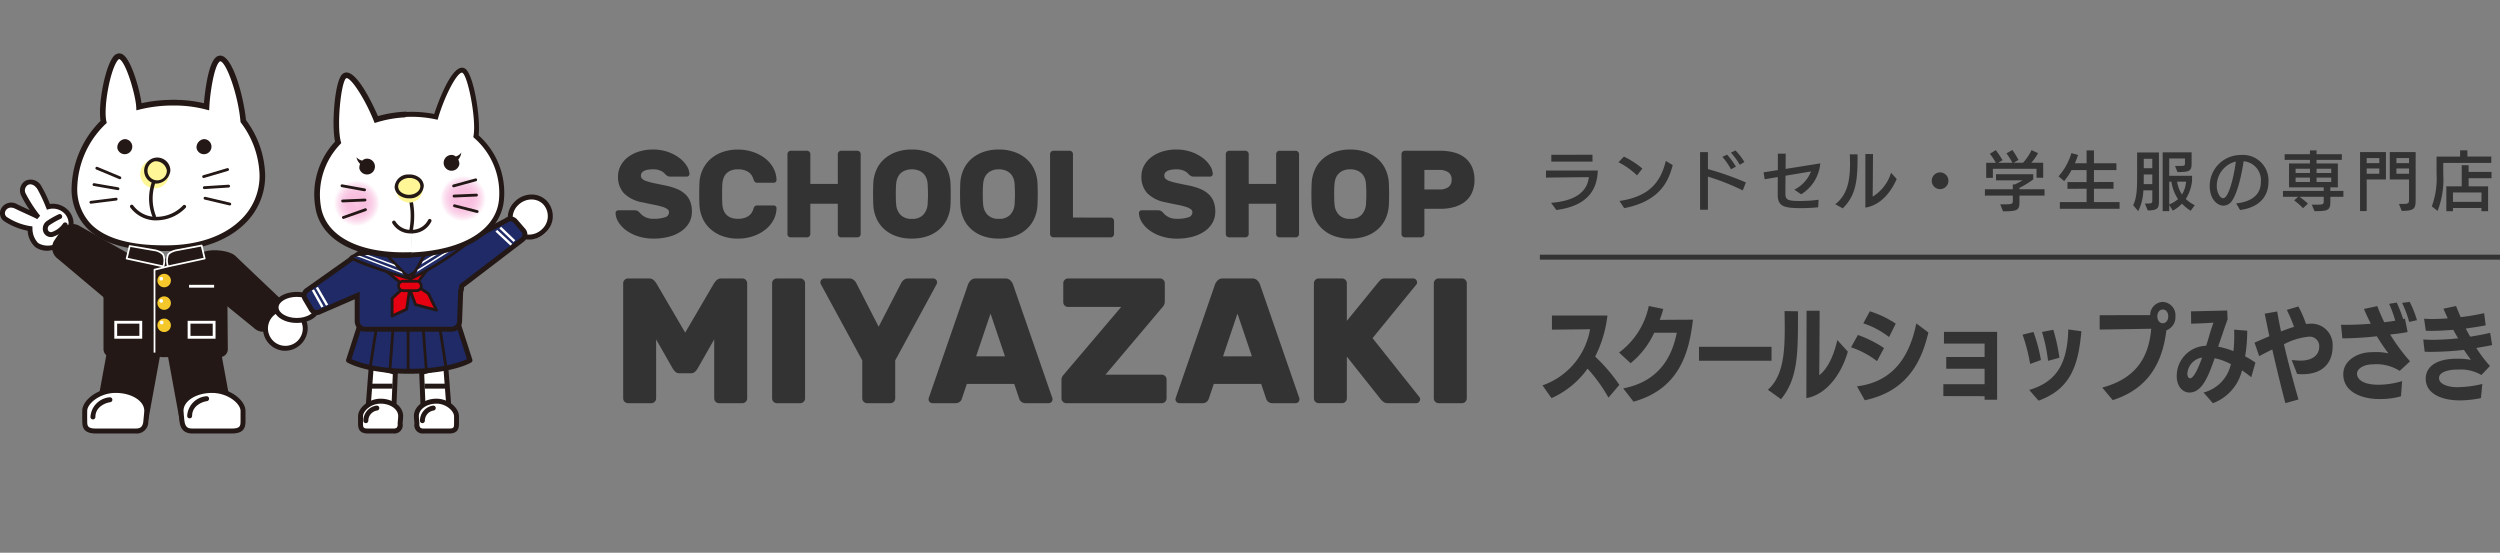 <svg xmlns="http://www.w3.org/2000/svg" xmlns:xlink="http://www.w3.org/1999/xlink" width="397.999" height="88" viewBox="0 0 397.999 88">
  <rect x="0" y="0" width="397.999" height="88" fill="#808080" stroke="none"/>
  <defs>
    <radialGradient id="radial-gradient" cx="0.5" cy="0.5" r="0.5" gradientTransform="translate(0)" gradientUnits="objectBoundingBox">
      <stop offset="0" stop-color="#e3007f" stop-opacity="0.302"/>
      <stop offset="1" stop-color="#fff"/>
    </radialGradient>
    <radialGradient id="radial-gradient-2" cx="0.5" cy="0.5" r="0.5" xlink:href="#radial-gradient"/>
  </defs>
  <g id="Group_994" data-name="Group 994" transform="translate(-16 -11)">
    <circle id="Ellipse_3" data-name="Ellipse 3" cx="44" cy="44" r="44" transform="translate(16 11)" fill="#fffee2" opacity="0"/>
    <g id="Group_23" data-name="Group 23" transform="translate(-7.738 -98.445)">
      <path id="Path_6" data-name="Path 6" d="M2.894-1.6C7.186-2.181,9.378-4.22,9.48-7.887H1.235V-6.76c.195,0,4.978-.061,6.822-.072C7.811-4.64,6.121-3.062,2.044-2.745ZM8.64-9.31V-10.4l-6.555.01V-9.31Zm5.05,7.416c5.879-1.157,7.088-4.5,7.723-6.852l-1.1-.676c-.871,3.575-2.806,5.695-7.375,6.381ZM16.578-8.2a13.636,13.636,0,0,0-2.94-1.905l-.86.9a12.154,12.154,0,0,1,2.95,2.089Zm16.48,2.212a47.932,47.932,0,0,0-6.043-2.13v-2.7h-1.25v9.167l1.25.01V-6.914a36.342,36.342,0,0,1,5.541,2.192ZM31.471-8.5a10.921,10.921,0,0,0-1.413-1.915l-.748.348a10.7,10.7,0,0,1,1.373,1.977Zm1.352-.737A9.452,9.452,0,0,0,31.4-11.082l-.727.348A10.9,10.9,0,0,1,32.086-8.8Zm11.81,6a22.55,22.55,0,0,1-2.847.2c-2.059,0-2.438-.143-2.438-1.219,0-.686.01-1.741.02-2.806l4.056-.676a5.516,5.516,0,0,1-2.653,2.9l1.086.737A6.407,6.407,0,0,0,44.9-9.024l-5.521.881.02-2.427h-1.25v2.612L35.875-7.6l.174,1.1,2.089-.348c-.01.953-.01,1.905-.01,2.868,0,1.915,1.229,2.079,3.82,2.079.86,0,1.792-.051,2.622-.133Zm7.446,1.25c2.632-.4,4.24-2.8,4.988-4.558l-.9-.983a6.735,6.735,0,0,1-2.929,3.8c.031-1.6.051-6.484.061-6.781l-1.219-.01Zm-3.6.123c2.028-1.987,2.356-4.251,2.356-7.969v-.625l-1.229-.01c.02.481.031.983.031,1.5,0,2.356-.307,4.906-2.356,6.443ZM65.3-6.258A1.329,1.329,0,0,0,63.971-7.59,1.327,1.327,0,0,0,62.65-6.258a1.327,1.327,0,0,0,1.321,1.332A1.329,1.329,0,0,0,65.3-6.258ZM80.6-3.9v-1H76.61v-.225a15.6,15.6,0,0,0,2.2-1.352V-7.3h-5.93v.973h4.24c-.338.195-.8.44-1.209.645h-.358v.778H71.11v1.014l4.445-.01v.768c0,.512-.02.615-1.168.625h-.84L74-1.393c2.427,0,2.612-.215,2.612-1.618V-3.9ZM80.39-6.739V-9.126H78.495a8.247,8.247,0,0,0,1.075-1.526l-1.035-.481a8.078,8.078,0,0,1-1.362,2.008H75.688l.768-.451a12.852,12.852,0,0,0-.973-1.577l-.942.533a10.681,10.681,0,0,1,.953,1.5H73.22l.707-.41a17.148,17.148,0,0,0-1.086-1.608l-.953.584a7.75,7.75,0,0,1,.953,1.434H71.315v2.4H72.38V-8.163h6.944v1.424ZM92.548-1.792V-2.868H88.471v-2.12h3.114V-6.063l-3.114.01V-7.958h3.575V-9.044H88.471v-2.049H87.3v2.049H85.439c.184-.44.358-.891.5-1.321l-1.055-.3a9.772,9.772,0,0,1-2.049,3.7l.891.758A10.2,10.2,0,0,0,84.9-7.958H87.3v1.905H84.251v1.075l3.052-.01v2.12H83.043v1.075Zm11.974-.574a5.906,5.906,0,0,1-1.434-.994,6.543,6.543,0,0,0,1-2.878v-.809h-3.636V-9.812h2.509V-9c0,.318-.123.379-.584.379h-1l.389.983c1.905,0,2.253-.164,2.253-1.362v-1.782H99.41v9.362h1.045v-.983l.574.912a6.534,6.534,0,0,0,1.454-1.116,7.071,7.071,0,0,0,1.383,1.127Zm-7.487.83c1.577,0,1.782-.379,1.782-1.413v-7.815H95.344v3.472c0,2.13-.02,3.7-.635,4.927l.809.942a8.028,8.028,0,0,0,.819-3.308h1.424v1.526c0,.5-.02.574-.891.574h-.287ZM100.8-6.115a6.835,6.835,0,0,0,1.055,2.786,5.049,5.049,0,0,1-1.4.84V-6.115Zm-3.042.389H96.389c.01-.492.01-.994.01-1.5v-.031h1.362Zm0-2.53H96.4v-1.5h1.362Zm5.377,2.141a4.438,4.438,0,0,1-.656,2.038,5.065,5.065,0,0,1-.768-2.038ZM111.732-1.6c3.6-.492,4.517-2.7,4.517-4.445a4.059,4.059,0,0,0-4.425-4.312A4.92,4.92,0,0,0,106.9-5.439c0,2.151,1.229,3.144,2.192,3.144a1.692,1.692,0,0,0,1.393-.83c.574-.83,1.321-2.919,1.813-6.238a3.013,3.013,0,0,1,2.745,3.308c0,2.11-1.618,3.165-3.933,3.4Zm-2.714-1.885c-.533,0-.994-1.045-.994-1.895a3.988,3.988,0,0,1,3.032-3.943c-.133,1.291-.973,5.838-2.018,5.838ZM128.182-3.7V-4.64H126.1v-.574h1.2v-3.8h-3.39v-.574h4.025v-.9h-4.025v-.6h-1.055v.6H118.83v.9h4.025v.574h-3.329v3.8h5.521v.574h-6.484V-3.7h2.417l-.645.563a9.369,9.369,0,0,1,1.413,1.25l.789-.727A12.06,12.06,0,0,0,121.2-3.7h3.851v.666c0,.481-.051.563-.983.584h-.922l.44,1.035c2.264,0,2.52-.174,2.52-1.629V-3.7Zm-1.936-2.356h-2.335v-.7h2.335Zm0-1.434h-2.335v-.686h2.335Zm-3.39,1.434h-2.284v-.7h2.284Zm0-1.434h-2.284v-.686h2.284Zm14.616,6.033c2.12-.031,2.212-.369,2.212-1.987v-7.385h-4.118v4.363h3.063v3.2c0,.6-.041.7-1.1.7h-.5Zm-5.582.02V-6.463h3.063v-4.363h-4.118v9.392ZM133.9-7.374H131.89v-.84H133.9Zm4.732,0h-2.008v-.84h2.008Zm0-1.69h-2.008v-.809h2.008Zm-4.732,0H131.89v-.809H133.9ZM151.73-9.1v-1.014h-3.81V-11.1h-1.157v.994h-3.749v2.673a12.974,12.974,0,0,1-.758,5.254l.922.717a13.74,13.74,0,0,0,.9-5.849V-9.1Zm-1.567,6.207h-4.537V-4.394h4.537Zm1.055,1.475V-5.367h-3.1v-1.3h3.646v-1h-3.646V-8.737h-1.1v3.37H144.57v3.954h1.055v-.512h4.537v.512Z" transform="translate(268.624 144.48)" fill="#333"/>
      <path id="Path_7" data-name="Path 7" d="M12.769-5.255a27.856,27.856,0,0,0-3.855-4.5,19.408,19.408,0,0,0,1.952-6.536H2.031v2.25L8.1-14.107A11.513,11.513,0,0,1,.525-5.173L1.964-3.138a14.137,14.137,0,0,0,5.741-4.7A25.2,25.2,0,0,1,11.032-3.22Zm2.25,2.68c7.694-2.134,8.9-8.471,9.464-13.055-.728,0-3.69.017-5.295.033a15.111,15.111,0,0,0,.563-1.737l-2.3-.48A12.337,12.337,0,0,1,12.719-10.4l1.837,1.7a13.609,13.609,0,0,0,3.756-4.848H21.9c-.645,3.309-2.449,7.694-8.521,8.852ZM36.992-9.094v-2.217H25.443v2.217Zm5.543,5.956c3.673-.678,5.824-4.583,6.6-7.412l-1.671-1.837c-.579,2.565-1.588,4.633-2.879,5.592.033-2.5.066-10.258.066-10.258H42.568ZM38.5-2.972c2.647-3.226,2.7-7.115,2.7-13.154v-.844L39.06-17c.017.86.033,1.737.033,2.614,0,3.855-.2,7.71-2.68,9.911Zm13.336.165c7.3-1.506,9.216-7,10.126-10.788L60.04-15.034c-.927,4.517-3.16,9.249-9.448,10.01Zm3.061-8.306A18.749,18.749,0,0,0,50.741-13.2l-1.092,1.969a14.019,14.019,0,0,1,4.136,2.2ZM56.764-15a16.053,16.053,0,0,0-4.12-1.969L51.6-15.051a13.673,13.673,0,0,1,4.1,2.184ZM72.9-2.889v-10.8H64.441v1.87h6.469V-9.69H64.805v1.87h6.105v2.465H64.342v1.886l6.569.017v.563Zm6.6.149c5.1-1.853,6.337-5.576,6.817-11.053l-2.085-.281c-.132,5.543-1.936,8.356-6.221,9.63Zm3.326-6.833a30.352,30.352,0,0,0-.976-4.451l-1.8.347a25.589,25.589,0,0,1,.96,4.6Zm-2.945.364a26.063,26.063,0,0,0-1.191-4.467l-1.737.43a27.192,27.192,0,0,1,1.208,4.666ZM99.27-15.067c-.5,0-.86-.463-.86-1.092s.364-1.092.877-1.092c.5,0,.86.463.86,1.092S99.783-15.067,99.27-15.067ZM91.312-2.823c5.262-1.688,7.859-5.444,8.538-11.119a2.206,2.206,0,0,0,1.439-2.217,2.114,2.114,0,0,0-2.019-2.3,2.086,2.086,0,0,0-2,2.1c-3.16,0-8.041.017-8.041.017v2.283s5.923-.083,8.207-.132C97.1-10.236,95.5-6.381,89.64-4.825ZM114.029-8.8a14.87,14.87,0,0,0-1.638-.993,25.389,25.389,0,0,0,.331-4.087l-2.085-.165c.017.281.017.579.017.86v.331a19.756,19.756,0,0,1-.132,2.234,12.142,12.142,0,0,0-2.432-.711c.513-1.489,1.009-3.011,1.506-4.352l-.066-1.406-5.758.132.017,1.969,2.134-.083,1.423-.083s-.463,1.291-.678,2.068c-.149.546-.331,1.158-.48,1.588l-.546.066A4.792,4.792,0,0,0,101.5-6.6c0,1.6.976,2.565,2,2.565,1.969,0,2.945-2.316,4.037-5.46a9.418,9.418,0,0,1,2.581.943,5.989,5.989,0,0,1-4.352,4.517l1.489,1.7a7.428,7.428,0,0,0,4.633-5.228,16.986,16.986,0,0,1,1.473,1.092Zm-8.488-.811c-.182.48-1.142,3.309-1.936,3.309-.232,0-.414-.3-.414-.728A2.781,2.781,0,0,1,105.541-9.607Zm15.338,6.684c-.761-2.647-1.621-5.808-2.316-8.786a10.538,10.538,0,0,1,3.921-1.208,1.52,1.52,0,0,1,1.7,1.572c0,1.357-1.075,2.234-2.995,2.234-.43,0-.86-.05-1.39-.1l.86,2.217a6.938,6.938,0,0,0,.827.05c3.293,0,4.831-1.837,4.831-4.434v-.05A3.385,3.385,0,0,0,122.848-15a5.908,5.908,0,0,0-.761.066,18.029,18.029,0,0,0-1.224-2.8l-1.837.546a23.936,23.936,0,0,1,1.142,2.7c-.711.215-1.39.463-2.068.728-.232-1.092-.43-2.151-.612-3.177l-1.985.347c.2.993.447,2.234.745,3.59-.877.381-1.638.695-2.366,1.026l.745,2.151c.745-.4,1.357-.728,2.085-1.059.695,3.044,1.506,6.42,2.085,8.538Zm16.5-2.929a12.866,12.866,0,0,1-3.789.579c-2.565,0-3.392-.943-3.392-1.754,0-.794,1.042-1.473,2.5-1.489a6.955,6.955,0,0,1,4.3,1.042l1.638-1.522a31.312,31.312,0,0,1-3.16-4.269c1.009-.116,1.853-.2,2.78-.4l-.43-2.134-.281.083a20.953,20.953,0,0,0-1.026-2.631l-1.208.2a18.7,18.7,0,0,1,.976,2.68c-.546.1-1.109.165-1.754.248-.43-.877-.794-1.754-1.109-2.565l-2.118.447c.331.811.728,1.638,1.092,2.349-1.224.132-3.309.182-3.872.182-.3,0-.579,0-.877-.017l.215,2.167h.447c1.655-.033,3.309-.132,5.046-.331.6.993,1.257,1.936,1.837,2.73a7.981,7.981,0,0,0-1.969-.215c-.347,0-.695.017-1.059.033-1.837.1-4.153,1.257-4.153,3.491,0,3.028,3.293,3.954,5.675,3.954a12.449,12.449,0,0,0,3.508-.43Zm2.366-9.7a17.227,17.227,0,0,0-1.158-2.912l-1.208.165a17.785,17.785,0,0,1,1.125,3.028ZM150.148-5.4a17.122,17.122,0,0,1-3.988.513H146c-.927,0-2.747-.331-2.747-1.456,0-1.109,1.969-1.34,2.763-1.34h.232a6.518,6.518,0,0,1,3.756.86l1.357-1.439a21.013,21.013,0,0,1-2.167-2.862c.794-.149,1.688-.281,2.515-.463l-.314-1.952c-1.009.248-2.118.447-3.177.612-.248-.414-.48-.877-.711-1.291,1.042-.149,2.134-.3,3.177-.513l-.248-1.936a35.933,35.933,0,0,1-3.739.629c-.281-.662-.529-1.257-.728-1.77l-2.019.43.695,1.539c-.778.05-1.6.1-2.416.1-.463,0-.927-.017-1.357-.05l.281,1.919c.331.017.645.017.976.017,1.125,0,2.267-.083,3.392-.165.248.447.513.927.778,1.357-1.324.132-2.68.232-4.021.232q-.769,0-1.539-.05l.232,1.952c.4.017.794.017,1.191.017a47.254,47.254,0,0,0,5.063-.314c.364.563.761,1.109,1.109,1.588a11.615,11.615,0,0,0-2.167-.182c-4.864,0-5.03,2.565-5.03,3.16,0,2.515,2.7,3.475,5.444,3.475a16.814,16.814,0,0,0,3.342-.364Z" transform="translate(268.775 175.969)" fill="#333"/>
      <path id="Path_5" data-name="Path 5" d="M-80.794-17.75a7.042,7.042,0,0,1,2.314.364,6.7,6.7,0,0,1,1.822.936,4.714,4.714,0,0,1,1.2,1.261A2.651,2.651,0,0,1-75-13.87a.417.417,0,0,1-.128.305.4.4,0,0,1-.286.128H-78a1.051,1.051,0,0,1-.443-.079,1.472,1.472,0,0,1-.345-.236q-.059-.059-.187-.2a1.8,1.8,0,0,0-.364-.286,2.492,2.492,0,0,0-.591-.256,3,3,0,0,0-.867-.108,5.081,5.081,0,0,0-.719.049,2.589,2.589,0,0,0-.611.158,1.1,1.1,0,0,0-.433.305.734.734,0,0,0-.167.492.687.687,0,0,0,.187.492,1.709,1.709,0,0,0,.63.364,8.521,8.521,0,0,0,1.172.325q.729.158,1.812.374a10.163,10.163,0,0,1,1.891.552,4.49,4.49,0,0,1,1.349.837,3.167,3.167,0,0,1,.808,1.182,4.4,4.4,0,0,1,.266,1.605,3.531,3.531,0,0,1-.453,1.792,4.134,4.134,0,0,1-1.27,1.349,6.182,6.182,0,0,1-1.93.857,9.463,9.463,0,0,1-2.433.3,7.952,7.952,0,0,1-2.442-.355,6.67,6.67,0,0,1-1.9-.936,4.706,4.706,0,0,1-1.251-1.31,2.921,2.921,0,0,1-.473-1.477.417.417,0,0,1,.128-.305.4.4,0,0,1,.286-.128h2.58a1.106,1.106,0,0,1,.433.069,1.237,1.237,0,0,1,.315.207q.079.079.236.256a2.463,2.463,0,0,0,.423.364,2.652,2.652,0,0,0,.67.325,3.107,3.107,0,0,0,.995.138,5.731,5.731,0,0,0,1.743-.227.845.845,0,0,0,.7-.817.6.6,0,0,0-.256-.492,2.623,2.623,0,0,0-.768-.364,11.514,11.514,0,0,0-1.31-.325q-.8-.158-1.881-.394a5.494,5.494,0,0,1-2.964-1.448,3.837,3.837,0,0,1-.936-2.708,3.565,3.565,0,0,1,.384-1.615,4.116,4.116,0,0,1,1.113-1.359,5.56,5.56,0,0,1,1.763-.936A7.293,7.293,0,0,1-80.794-17.75Zm11.03,5.436q-.02.256-.03.709t-.01.936q0,.483.01.945t.03.719a3.761,3.761,0,0,0,.177.867,1.958,1.958,0,0,0,.433.729,2.115,2.115,0,0,0,.748.5,2.951,2.951,0,0,0,1.123.187,3.272,3.272,0,0,0,1.1-.158,2.4,2.4,0,0,0,.709-.384,1.679,1.679,0,0,0,.424-.5,3.324,3.324,0,0,0,.227-.512,1.2,1.2,0,0,1,.217-.443.612.612,0,0,1,.453-.128h2.58a.417.417,0,0,1,.305.128.417.417,0,0,1,.128.305,4.136,4.136,0,0,1-.492,1.891,4.836,4.836,0,0,1-1.3,1.536,6.59,6.59,0,0,1-1.94,1.034,7.349,7.349,0,0,1-2.413.384,7.08,7.08,0,0,1-2.531-.423,5.8,5.8,0,0,1-1.9-1.152,5.025,5.025,0,0,1-1.211-1.7,5.936,5.936,0,0,1-.483-2.058q-.039-.808-.039-1.733t.039-1.773a5.514,5.514,0,0,1,.473-2.058,5.212,5.212,0,0,1,1.211-1.7,5.667,5.667,0,0,1,1.9-1.152,7.161,7.161,0,0,1,2.541-.423,7.349,7.349,0,0,1,2.413.384,6.59,6.59,0,0,1,1.94,1.034,4.836,4.836,0,0,1,1.3,1.536,4.136,4.136,0,0,1,.492,1.891.417.417,0,0,1-.128.305.417.417,0,0,1-.305.128h-2.58A.612.612,0,0,1-64.6-12.6a1.2,1.2,0,0,1-.217-.443,3.324,3.324,0,0,0-.227-.512,1.679,1.679,0,0,0-.424-.5,2.4,2.4,0,0,0-.709-.384,3.272,3.272,0,0,0-1.1-.158,2.951,2.951,0,0,0-1.123.187,2.115,2.115,0,0,0-.748.5,1.958,1.958,0,0,0-.433.729A3.761,3.761,0,0,0-69.764-12.314Zm21.49-5.239a.511.511,0,0,1,.374.158.511.511,0,0,1,.158.374V-4.3a.511.511,0,0,1-.158.374.511.511,0,0,1-.374.158h-2.58a.511.511,0,0,1-.374-.158.511.511,0,0,1-.158-.374V-9.123h-4.373V-4.3a.511.511,0,0,1-.158.374.511.511,0,0,1-.374.158h-2.58a.529.529,0,0,1-.374-.148A.5.5,0,0,1-59.4-4.3V-17.021a.511.511,0,0,1,.158-.374.511.511,0,0,1,.374-.158h2.58a.511.511,0,0,1,.374.158.511.511,0,0,1,.158.374v4.747h4.373v-4.747a.511.511,0,0,1,.158-.374.511.511,0,0,1,.374-.158Zm2.541,5.141a5.975,5.975,0,0,1,.483-2.078,4.986,4.986,0,0,1,1.2-1.694,5.776,5.776,0,0,1,1.891-1.142,7.2,7.2,0,0,1,2.57-.423,7.221,7.221,0,0,1,2.561.423,5.756,5.756,0,0,1,1.9,1.142,4.986,4.986,0,0,1,1.2,1.694,5.975,5.975,0,0,1,.483,2.078q.039.847.039,1.773t-.039,1.733a5.975,5.975,0,0,1-.483,2.078,5.089,5.089,0,0,1-1.2,1.7,5.544,5.544,0,0,1-1.9,1.142,7.376,7.376,0,0,1-2.561.414,7.356,7.356,0,0,1-2.57-.414,5.561,5.561,0,0,1-1.891-1.142,5.089,5.089,0,0,1-1.2-1.7,5.975,5.975,0,0,1-.483-2.078q-.039-.808-.039-1.733T-45.733-12.412ZM-37.086-9q.02-.355.039-.788t.02-.886q0-.453-.02-.877t-.039-.758a3.049,3.049,0,0,0-.207-.906,2.14,2.14,0,0,0-.473-.719,2.178,2.178,0,0,0-.758-.483,2.911,2.911,0,0,0-1.064-.177,2.911,2.911,0,0,0-1.064.177,2.178,2.178,0,0,0-.758.483,2.14,2.14,0,0,0-.473.719,3.05,3.05,0,0,0-.207.906q-.039.335-.049.758t-.01.877q0,.453.01.886t.049.788a2.641,2.641,0,0,0,.68,1.635,2.364,2.364,0,0,0,1.822.65,2.331,2.331,0,0,0,1.812-.65A2.766,2.766,0,0,0-37.086-9Zm5.2-3.408A5.975,5.975,0,0,1-31.4-14.49a4.986,4.986,0,0,1,1.2-1.694,5.776,5.776,0,0,1,1.891-1.142,7.2,7.2,0,0,1,2.571-.423,7.221,7.221,0,0,1,2.561.423,5.756,5.756,0,0,1,1.9,1.142,4.986,4.986,0,0,1,1.2,1.694,5.975,5.975,0,0,1,.483,2.078q.039.847.039,1.773t-.039,1.733a5.975,5.975,0,0,1-.483,2.078,5.089,5.089,0,0,1-1.2,1.7,5.544,5.544,0,0,1-1.9,1.142,7.376,7.376,0,0,1-2.561.414,7.356,7.356,0,0,1-2.571-.414A5.561,5.561,0,0,1-30.2-5.124a5.089,5.089,0,0,1-1.2-1.7,5.975,5.975,0,0,1-.483-2.078q-.039-.808-.039-1.733T-31.886-12.412ZM-23.239-9q.02-.355.039-.788t.02-.886q0-.453-.02-.877t-.039-.758a3.05,3.05,0,0,0-.207-.906,2.14,2.14,0,0,0-.473-.719,2.178,2.178,0,0,0-.758-.483A2.911,2.911,0,0,0-25.74-14.6a2.911,2.911,0,0,0-1.064.177,2.178,2.178,0,0,0-.758.483,2.14,2.14,0,0,0-.473.719,3.05,3.05,0,0,0-.207.906q-.039.335-.049.758t-.01.877q0,.453.01.886t.049.788a2.641,2.641,0,0,0,.68,1.635,2.364,2.364,0,0,0,1.822.65,2.331,2.331,0,0,0,1.812-.65A2.766,2.766,0,0,0-23.239-9Zm15.3,2.088a.511.511,0,0,1,.374.158.511.511,0,0,1,.158.374V-4.3a.511.511,0,0,1-.158.374.511.511,0,0,1-.374.158h-9.12a.511.511,0,0,1-.374-.158.511.511,0,0,1-.158-.374V-17.021a.511.511,0,0,1,.158-.374.511.511,0,0,1,.374-.158h2.58a.511.511,0,0,1,.374.158.511.511,0,0,1,.158.374v10.1ZM2.525-17.75a7.042,7.042,0,0,1,2.314.364,6.7,6.7,0,0,1,1.822.936,4.714,4.714,0,0,1,1.2,1.261,2.651,2.651,0,0,1,.453,1.32.417.417,0,0,1-.128.305.4.4,0,0,1-.286.128H5.322a1.051,1.051,0,0,1-.443-.079,1.472,1.472,0,0,1-.345-.236q-.059-.059-.187-.2a1.8,1.8,0,0,0-.364-.286,2.492,2.492,0,0,0-.591-.256,3,3,0,0,0-.867-.108,5.082,5.082,0,0,0-.719.049,2.589,2.589,0,0,0-.611.158,1.1,1.1,0,0,0-.433.305.734.734,0,0,0-.167.492.687.687,0,0,0,.187.492,1.709,1.709,0,0,0,.63.364,8.521,8.521,0,0,0,1.172.325q.729.158,1.812.374a10.163,10.163,0,0,1,1.891.552,4.49,4.49,0,0,1,1.349.837,3.167,3.167,0,0,1,.808,1.182A4.4,4.4,0,0,1,8.71-7.862a3.531,3.531,0,0,1-.453,1.792A4.134,4.134,0,0,1,6.987-4.72a6.182,6.182,0,0,1-1.93.857,9.463,9.463,0,0,1-2.433.3A7.952,7.952,0,0,1,.181-3.922a6.67,6.67,0,0,1-1.9-.936A4.706,4.706,0,0,1-2.97-6.168a2.922,2.922,0,0,1-.473-1.477.417.417,0,0,1,.128-.305.4.4,0,0,1,.286-.128h2.58a1.106,1.106,0,0,1,.433.069A1.237,1.237,0,0,1,.3-7.8q.079.079.236.256a2.462,2.462,0,0,0,.423.364,2.652,2.652,0,0,0,.67.325,3.107,3.107,0,0,0,.995.138,5.731,5.731,0,0,0,1.743-.227.845.845,0,0,0,.7-.817.6.6,0,0,0-.256-.492,2.623,2.623,0,0,0-.768-.364,11.514,11.514,0,0,0-1.31-.325Q1.935-9.1.851-9.339a5.494,5.494,0,0,1-2.964-1.448A3.838,3.838,0,0,1-3.049-13.5a3.566,3.566,0,0,1,.384-1.615A4.116,4.116,0,0,1-1.552-16.47a5.56,5.56,0,0,1,1.763-.936A7.293,7.293,0,0,1,2.525-17.75Zm18.988.2a.511.511,0,0,1,.374.158.511.511,0,0,1,.158.374V-4.3a.511.511,0,0,1-.158.374.511.511,0,0,1-.374.158h-2.58a.511.511,0,0,1-.374-.158A.511.511,0,0,1,18.4-4.3V-9.123H14.029V-4.3a.511.511,0,0,1-.158.374.511.511,0,0,1-.374.158h-2.58a.529.529,0,0,1-.374-.148.5.5,0,0,1-.158-.384V-17.021a.511.511,0,0,1,.158-.374.511.511,0,0,1,.374-.158H13.5a.511.511,0,0,1,.374.158.511.511,0,0,1,.158.374v4.747H18.4v-4.747a.511.511,0,0,1,.158-.374.511.511,0,0,1,.374-.158Zm2.541,5.141a5.975,5.975,0,0,1,.483-2.078,4.986,4.986,0,0,1,1.2-1.694,5.776,5.776,0,0,1,1.891-1.142,7.2,7.2,0,0,1,2.57-.423,7.221,7.221,0,0,1,2.561.423,5.756,5.756,0,0,1,1.9,1.142,4.986,4.986,0,0,1,1.2,1.694,5.975,5.975,0,0,1,.483,2.078q.039.847.039,1.773t-.039,1.733a5.975,5.975,0,0,1-.483,2.078,5.089,5.089,0,0,1-1.2,1.7,5.544,5.544,0,0,1-1.9,1.142,7.376,7.376,0,0,1-2.561.414,7.356,7.356,0,0,1-2.57-.414,5.561,5.561,0,0,1-1.891-1.142,5.089,5.089,0,0,1-1.2-1.7,5.975,5.975,0,0,1-.483-2.078q-.039-.808-.039-1.733T24.055-12.412ZM32.7-9q.02-.355.039-.788t.02-.886q0-.453-.02-.877t-.039-.758a3.049,3.049,0,0,0-.207-.906,2.14,2.14,0,0,0-.473-.719,2.178,2.178,0,0,0-.758-.483A2.911,2.911,0,0,0,30.2-14.6a2.911,2.911,0,0,0-1.064.177,2.178,2.178,0,0,0-.758.483,2.14,2.14,0,0,0-.473.719,3.05,3.05,0,0,0-.207.906q-.039.335-.049.758t-.01.877q0,.453.01.886T27.7-9a2.641,2.641,0,0,0,.68,1.635,2.364,2.364,0,0,0,1.822.65,2.331,2.331,0,0,0,1.812-.65A2.766,2.766,0,0,0,32.7-9ZM44.52-17.553a8.284,8.284,0,0,1,2.265.286A4.689,4.689,0,0,1,48.5-16.4a3.867,3.867,0,0,1,1.093,1.448,4.918,4.918,0,0,1,.384,2.009,4.971,4.971,0,0,1-.384,2.029A3.783,3.783,0,0,1,48.5-9.477a4.9,4.9,0,0,1-1.714.867,8.024,8.024,0,0,1-2.265.3H42V-4.3a.511.511,0,0,1-.158.374.511.511,0,0,1-.374.158h-2.58a.511.511,0,0,1-.374-.158.511.511,0,0,1-.158-.374V-17.021a.511.511,0,0,1,.158-.374.511.511,0,0,1,.374-.158ZM42-11.388h2.423a2.4,2.4,0,0,0,1.369-.364,1.331,1.331,0,0,0,.542-1.192,1.331,1.331,0,0,0-.542-1.192,2.4,2.4,0,0,0-1.369-.364H42Z" transform="translate(208.5 151)" fill="#333"/>
      <path id="Path_8" data-name="Path 8" d="M-76.267-10.11a.9.9,0,0,1-.667-.241,2.693,2.693,0,0,1-.383-.468l-2.666-4.68v9.389a.736.736,0,0,1-.227.539.736.736,0,0,1-.539.227h-3.716A.736.736,0,0,1-85-5.572a.736.736,0,0,1-.227-.539V-24.434A.736.736,0,0,1-85-24.973a.736.736,0,0,1,.539-.227h3.29a1.093,1.093,0,0,1,.851.312,3.484,3.484,0,0,1,.369.454l4.595,7.857,4.595-7.857a3.486,3.486,0,0,1,.369-.454,1.093,1.093,0,0,1,.851-.312h3.29a.736.736,0,0,1,.539.227.736.736,0,0,1,.227.539V-6.111a.736.736,0,0,1-.227.539.736.736,0,0,1-.539.227H-69.97a.736.736,0,0,1-.539-.227.736.736,0,0,1-.227-.539V-15.5l-2.666,4.68a2.693,2.693,0,0,1-.383.468.9.9,0,0,1-.667.241Zm15.515,4.765a.736.736,0,0,1-.539-.227.736.736,0,0,1-.227-.539V-24.434a.736.736,0,0,1,.227-.539.736.736,0,0,1,.539-.227h3.716a.736.736,0,0,1,.539.227.736.736,0,0,1,.227.539V-6.111a.736.736,0,0,1-.227.539.736.736,0,0,1-.539.227Zm18.834-.766a.736.736,0,0,1-.227.539.736.736,0,0,1-.539.227H-46.4a.736.736,0,0,1-.539-.227.736.736,0,0,1-.227-.539v-6.042l-6.552-12.055a.752.752,0,0,1-.113-.369.6.6,0,0,1,.184-.44.6.6,0,0,1,.44-.184h3.886a1.156,1.156,0,0,1,.851.284,1.6,1.6,0,0,1,.34.425l3.574,6.978,3.6-6.978a1.6,1.6,0,0,1,.34-.425,1.156,1.156,0,0,1,.851-.284h3.886a.6.6,0,0,1,.44.184.6.6,0,0,1,.184.44.752.752,0,0,1-.113.369l-6.552,12.055ZM-24.446-25.2a1.14,1.14,0,0,1,.865.312,1.825,1.825,0,0,1,.411.624l6.183,17.869a1.289,1.289,0,0,1,.113.425.6.6,0,0,1-.184.44.6.6,0,0,1-.44.184H-21.07a1.117,1.117,0,0,1-.808-.241,1.049,1.049,0,0,1-.3-.468l-.794-2.354h-7.545l-.794,2.354a1.049,1.049,0,0,1-.3.468,1.117,1.117,0,0,1-.808.241H-35.99a.6.6,0,0,1-.44-.184.6.6,0,0,1-.184-.44,1.289,1.289,0,0,1,.113-.425l6.183-17.869a1.825,1.825,0,0,1,.411-.624,1.14,1.14,0,0,1,.865-.312Zm-4.595,12.4h4.595l-2.3-6.807ZM.515-9.883a.736.736,0,0,1,.539.227.736.736,0,0,1,.227.539v3.007a.736.736,0,0,1-.227.539.736.736,0,0,1-.539.227h-15.2a.736.736,0,0,1-.539-.227.736.736,0,0,1-.227-.539V-8.976a1.173,1.173,0,0,1,.142-.624,2.081,2.081,0,0,1,.284-.369l9.077-10.693H-14.4a.736.736,0,0,1-.539-.227.736.736,0,0,1-.227-.539v-3.007a.736.736,0,0,1,.227-.539A.736.736,0,0,1-14.4-25.2H.231a.736.736,0,0,1,.539.227A.736.736,0,0,1,1-24.434v2.865a1.33,1.33,0,0,1-.369.936L-8.448-9.883ZM14.867-25.2a1.14,1.14,0,0,1,.865.312,1.825,1.825,0,0,1,.411.624L22.327-6.395a1.289,1.289,0,0,1,.113.425.6.6,0,0,1-.184.44.6.6,0,0,1-.44.184H18.242a1.117,1.117,0,0,1-.808-.241,1.049,1.049,0,0,1-.3-.468l-.794-2.354H8.8L8-6.054a1.049,1.049,0,0,1-.3.468,1.117,1.117,0,0,1-.808.241H3.323a.6.6,0,0,1-.44-.184.6.6,0,0,1-.184-.44,1.289,1.289,0,0,1,.113-.425L9-24.264a1.825,1.825,0,0,1,.411-.624,1.14,1.14,0,0,1,.865-.312ZM10.272-12.8h4.595l-2.3-6.807ZM41.558-6.281a.51.51,0,0,1,.085.312.6.6,0,0,1-.184.44.6.6,0,0,1-.44.184h-4.51a1.153,1.153,0,0,1-.652-.17A2.393,2.393,0,0,1,35.346-6l-5.361-6.751v6.637a.736.736,0,0,1-.227.539.736.736,0,0,1-.539.227H25.5a.736.736,0,0,1-.539-.227.736.736,0,0,1-.227-.539V-24.434a.736.736,0,0,1,.227-.539A.736.736,0,0,1,25.5-25.2h3.716a.736.736,0,0,1,.539.227.736.736,0,0,1,.227.539v5.985l4.992-6.127q.142-.17.369-.4a1.059,1.059,0,0,1,.766-.227h4.425a.6.6,0,0,1,.44.184.6.6,0,0,1,.184.44.51.51,0,0,1-.085.312L34.07-15.7Zm3.035.936a.736.736,0,0,1-.539-.227.736.736,0,0,1-.227-.539V-24.434a.736.736,0,0,1,.227-.539.736.736,0,0,1,.539-.227h3.716a.736.736,0,0,1,.539.227.736.736,0,0,1,.227.539V-6.111a.736.736,0,0,1-.227.539.736.736,0,0,1-.539.227Z" transform="translate(208.175 178.975)" fill="#333"/>
      <path id="Path_9" data-name="Path 9" d="M0,0H152.851V.788H0Z" transform="translate(268.886 149.993)" fill="#333"/>
    </g>
    <g id="Group_204" data-name="Group 204" transform="translate(-654 -1181.986)">
      <g id="レイヤー_1" data-name="レイヤー 1" transform="translate(670 1201.488)">
        <g id="Group_143" data-name="Group 143">
          <g id="Group_115" data-name="Group 115">
            <g id="Group_91" data-name="Group 91" transform="translate(31.592 31.344)">
              <path id="Path_59" data-name="Path 59" d="M728.312,1260.317c.459.394,0,2.38.4,2.774l7.993,6.5a1.008,1.008,0,0,0,1.427,0l1.39-1.39a1.009,1.009,0,0,0,0-1.427l-7.356-7a5.288,5.288,0,0,0-3.7-.426Z" transform="translate(-727.082 -1258.056)" fill="#231815"/>
              <path id="Path_60" data-name="Path 60" d="M736.46,1270.148a2.138,2.138,0,0,1-1.472-.583l-8.043-6.547a2.818,2.818,0,0,1-.51-2.144c0-.212.007-.537-.01-.733l-.3-.256.365-2.3.674-.213c1.471-.464,4.054-.087,4.85.709l7.336,6.977a2.153,2.153,0,0,1,.02,3.066l-1.39,1.389A2.137,2.137,0,0,1,736.46,1270.148Zm-7.734-8.623,7.728,6.284,1.2-1.2-7.2-6.847a4.883,4.883,0,0,0-1.834-.306,5.8,5.8,0,0,1,.1,1.45C728.72,1261.093,728.717,1261.35,728.726,1261.526Zm1.759-1.751Zm-.067-.052.014.013Z" transform="translate(-726.127 -1257.175)" fill="#231815"/>
            </g>
            <g id="Group_93" data-name="Group 93" transform="translate(0 20.065)">
              <g id="Group_92" data-name="Group 92">
                <path id="Path_61" data-name="Path 61" d="M675.077,1245.263a9.819,9.819,0,0,1-3.838-1.473c-1.274-.825-.136-2.928,1.633-2.049.8.4,2.737,1.257,3.269,1.529.015-.016.03-.031.044-.048a21.81,21.81,0,0,1-2.134-3.347c-.744-1.666,1.271-3.036,2.548-1.091a23.431,23.431,0,0,1,1.407,3,3.013,3.013,0,0,1,2.877.827c1.143,1.134.874,3.258-.4,4.537a3.363,3.363,0,0,1-4.339.733C675.131,1247.176,675.077,1245.263,675.077,1245.263Z" transform="translate(-670.304 -1237.439)" fill="#fff"/>
                <path id="Path_62" data-name="Path 62" d="M677.476,1248.486a3.22,3.22,0,0,1-1.858-.582,3.766,3.766,0,0,1-1.214-2.6,10.472,10.472,0,0,1-3.684-1.483,1.545,1.545,0,0,1-.5-2.109,1.831,1.831,0,0,1,2.524-.624c.4.2,1.09.515,1.742.815l.259.119a16.96,16.96,0,0,1-1.356-2.286,1.809,1.809,0,0,1,.681-2.4,1.937,1.937,0,0,1,2.556.935,20.487,20.487,0,0,1,1.322,2.769,3.41,3.41,0,0,1,2.91,1,3.056,3.056,0,0,1,.822,2.533,4.462,4.462,0,0,1-4.2,3.923Zm-5.737-6.866a.944.944,0,0,0-.836.478.757.757,0,0,0,.246,1.058,9.467,9.467,0,0,0,3.668,1.412l.34.037.01.343a3.339,3.339,0,0,0,.9,2.309,2.979,2.979,0,0,0,3.834-.688,3.508,3.508,0,0,0,.991-2.085,2.285,2.285,0,0,0-.593-1.9,2.6,2.6,0,0,0-2.484-.729l-.347.1-.134-.337a23.218,23.218,0,0,0-1.37-2.932c-.537-.818-1.155-.875-1.52-.675a1.027,1.027,0,0,0-.339,1.39,21.673,21.673,0,0,0,2.08,3.26l.206.254-.458.532-.278-.139c-.261-.134-.863-.41-1.5-.7-.66-.3-1.357-.623-1.764-.825A1.463,1.463,0,0,0,671.739,1241.62Z" transform="translate(-670 -1237.135)" fill="#231815"/>
              </g>
              <path id="Path_63" data-name="Path 63" d="M683.414,1250.588a1.272,1.272,0,0,1-1.224-.836,1.491,1.491,0,0,1,.613-1.761,13.808,13.808,0,0,1,1.839-1.035.394.394,0,0,1,.32.72,13.121,13.121,0,0,0-1.722.969.7.7,0,0,0-.314.826.507.507,0,0,0,.592.32,3.561,3.561,0,0,0,1.823-1.375.394.394,0,0,1,.639.461,4.4,4.4,0,0,1-2.354,1.694A1.526,1.526,0,0,1,683.414,1250.588Z" transform="translate(-675.289 -1241.414)" fill="#231815"/>
            </g>
            <g id="Group_94" data-name="Group 94" transform="translate(8.304 27.163)">
              <path id="Path_64" data-name="Path 64" d="M697.752,1260.911c-.314.461-2.179,1.281-2.64.969l-7.884-6.632a1.008,1.008,0,0,1-.268-1.4l1.1-1.626a1.008,1.008,0,0,1,1.4-.268l9.052,5.1a2.3,2.3,0,0,1,.338,2.228Z" transform="translate(-685.642 -1250.634)" fill="#231815"/>
              <path id="Path_65" data-name="Path 65" d="M694.526,1262.189a1.656,1.656,0,0,1-.946-.253l-.093-.071-7.847-6.6a2.152,2.152,0,0,1-.513-2.951l1.1-1.626a2.151,2.151,0,0,1,2.944-.6l9.1,5.135a3.263,3.263,0,0,1,.641,3.817l-1.1,1.627A4.963,4.963,0,0,1,694.526,1262.189Zm-7.436-8.693,7.6,6.4a4.046,4.046,0,0,0,1.259-.566l1.017-1.5a1.977,1.977,0,0,0-.09-.771l-8.829-4.979Zm8.828,5.882h0Zm.059-.073Zm.984-1.435Z" transform="translate(-684.753 -1249.745)" fill="#231815"/>
            </g>
            <g id="Group_95" data-name="Group 95" transform="translate(26.677 44.796)">
              <rect id="Rectangle_96" data-name="Rectangle 96" width="6.149" height="12.294" rx="1.793" transform="matrix(0.984, -0.18, 0.18, 0.984, 0.979, 2.088)" fill="#231815"/>
              <path id="Path_66" data-name="Path 66" d="M721.4,1296.231a2.157,2.157,0,0,1-2.117-1.764h0l-1.855-10.107a2.156,2.156,0,0,1,1.727-2.506l4.064-.746a2.158,2.158,0,0,1,2.506,1.729l1.855,10.106a2.153,2.153,0,0,1-1.729,2.507l-4.063.746A2.186,2.186,0,0,1,721.4,1296.231Zm-1.7-12.152,1.806,9.842,3.8-.7-1.806-9.842Z" transform="translate(-717.395 -1281.073)" fill="#231815"/>
            </g>
            <g id="Group_96" data-name="Group 96" transform="translate(15.305 44.796)">
              <rect id="Rectangle_97" data-name="Rectangle 97" width="12.294" height="6.149" rx="1.793" transform="translate(0.979 13.07) rotate(-79.601)" fill="#231815"/>
              <path id="Path_67" data-name="Path 67" d="M703.409,1296.231a2.17,2.17,0,0,1-.389-.036l-4.063-.746a2.154,2.154,0,0,1-1.729-2.506l1.855-10.106a2.156,2.156,0,0,1,2.5-1.729l4.065.746a2.156,2.156,0,0,1,1.728,2.507l-1.855,10.106A2.156,2.156,0,0,1,703.409,1296.231Zm-3.907-3.007,3.8.7,1.806-9.842-3.8-.7Z" transform="translate(-697.191 -1281.072)" fill="#231815"/>
            </g>
            <path id="Path_68" data-name="Path 68" d="M701.832,1236.718a3.97,3.97,0,1,1-3.97-3.969A3.97,3.97,0,0,1,701.832,1236.718Z" transform="translate(-680.444 -1215.153)" fill="#e3007f" opacity="0.71"/>
            <path id="Path_69" data-name="Path 69" d="M724.192,1236.973a3.969,3.969,0,1,0,3.97-3.969A3.97,3.97,0,0,0,724.192,1236.973Z" transform="translate(-693.689 -1215.264)" fill="#e3007f" opacity="0.71"/>
            <g id="Group_97" data-name="Group 97" transform="translate(11.399)">
              <path id="Path_70" data-name="Path 70" d="M705.4,1232.84c9.43.1,15.576-4.841,15.576-11.555a14.956,14.956,0,0,0-3.042-8.671c-.358-3.987-2.173-9.814-3.615-9.968s-2.144,5.841-2.238,7.683a20.334,20.334,0,0,0-5.186-.647h-.084a22.654,22.654,0,0,0-5.471.647c-.093-1.842-1.779-8.193-3.216-8.039s-3.018,7.748-2.422,10.467a15.068,15.068,0,0,0-4.645,10.365c0,6.714,5.272,9.819,14.7,9.718" transform="translate(-690.602 -1201.838)" fill="#fff"/>
              <path id="Path_71" data-name="Path 71" d="M704.963,1232.943c-5.7,0-9.8-1.2-12.194-3.575a8.9,8.9,0,0,1-2.517-6.6,15.679,15.679,0,0,1,4.606-10.536c-.407-2.591.675-8.336,1.941-10.094a1.362,1.362,0,0,1,.923-.65,1.152,1.152,0,0,1,.868.315c1.289,1.1,2.518,5.553,2.793,7.615a23.127,23.127,0,0,1,4.623-.534v-.005l.984,0v.007a20.276,20.276,0,0,1,4.328.529c.137-1.592.64-6.223,1.9-7.3a1.038,1.038,0,0,1,.794-.269c1.992.213,3.671,6.811,4,10.256a15.258,15.258,0,0,1,3.055,8.831,10.534,10.534,0,0,1-3.21,7.635c-2.855,2.824-7.3,4.372-12.533,4.372C705.208,1232.941,705.085,1232.943,704.963,1232.943Zm-7.142-30.555h0s-.125.031-.342.359c-1.169,1.766-2.164,7.4-1.689,9.564l.058.265-.208.176a14.556,14.556,0,0,0-4.484,10.021,8.037,8.037,0,0,0,2.249,5.956c2.224,2.2,6.111,3.313,11.557,3.313h.093v0c.116,0,.232,0,.347,0h0c4.967-.013,9.159-1.467,11.831-4.111a9.653,9.653,0,0,0,2.943-6.995,14.456,14.456,0,0,0-2.961-8.412l-.069-.1-.011-.12c-.387-4.314-2.275-9.46-3.215-9.56-.034-.006-.086.034-.114.058-.879.751-1.516,5.02-1.627,7.2l-.028.549-.533-.135a19.848,19.848,0,0,0-5.077-.632h-.082a22.146,22.146,0,0,0-5.361.632l-.533.135-.028-.549c-.086-1.711-1.435-6.573-2.531-7.51A.366.366,0,0,0,697.821,1202.388Z" transform="translate(-690.252 -1201.488)" fill="#231815"/>
            </g>
            <path id="Path_72" data-name="Path 72" d="M703.191,1227.161a1.2,1.2,0,1,0,1.177-1.429A1.323,1.323,0,0,0,703.191,1227.161Z" transform="translate(-684.509 -1212.086)" fill="#231815"/>
            <path id="Path_73" data-name="Path 73" d="M725.59,1227.161a1.2,1.2,0,1,0,1.178-1.429A1.323,1.323,0,0,0,725.59,1227.161Z" transform="translate(-694.3 -1212.086)" fill="#231815"/>
            <g id="Group_98" data-name="Group 98" transform="translate(22.107 16.622)">
              <path id="Path_74" data-name="Path 74" d="M714.231,1233.285a2.289,2.289,0,1,1-2.228-1.766A2.038,2.038,0,0,1,714.231,1233.285Z" transform="translate(-709.494 -1231.238)" fill="#fff697"/>
              <path id="Path_75" data-name="Path 75" d="M711.785,1235.113a2.09,2.09,0,1,1,2.509-2.047A2.317,2.317,0,0,1,711.785,1235.113Zm0-3.531a1.539,1.539,0,1,0,1.946,1.484A1.766,1.766,0,0,0,711.785,1231.582Z" transform="translate(-709.275 -1231.019)" fill="#231815"/>
            </g>
            <path id="Path_76" data-name="Path 76" d="M712.781,1243.392a8.024,8.024,0,0,1-.078-6.046l.519.217a7.6,7.6,0,0,0,.065,5.585Z" transform="translate(-688.418 -1217.163)" fill="#231815"/>
            <g id="Group_99" data-name="Group 99" transform="translate(14.254 18.05)">
              <path id="Path_77" data-name="Path 77" d="M700.877,1235.536a.227.227,0,0,1-.087-.018l-3.663-1.53a.225.225,0,0,1,.174-.415l3.663,1.53a.225.225,0,0,1-.087.433Z" transform="translate(-696.052 -1233.556)" fill="#231815"/>
              <path id="Path_78" data-name="Path 78" d="M700.227,1239.3a.246.246,0,0,1-.039,0l-3.811-.66a.225.225,0,0,1,.077-.444l3.811.66a.225.225,0,0,1-.038.447Z" transform="translate(-695.703 -1235.584)" fill="#231815"/>
              <path id="Path_79" data-name="Path 79" d="M695.549,1243.259a.225.225,0,0,1-.028-.449l4.011-.5a.221.221,0,0,1,.252.195.225.225,0,0,1-.2.251l-4.012.5Z" transform="translate(-695.324 -1237.381)" fill="#231815"/>
            </g>
            <g id="Group_100" data-name="Group 100" transform="translate(32.199 18.261)">
              <path id="Path_80" data-name="Path 80" d="M727.43,1235.507a.225.225,0,0,1-.064-.441l3.806-1.126a.225.225,0,1,1,.127.432l-3.8,1.126A.227.227,0,0,1,727.43,1235.507Z" transform="translate(-727.205 -1233.931)" fill="#231815"/>
              <path id="Path_81" data-name="Path 81" d="M727.629,1239.322a.225.225,0,0,1-.014-.45l3.86-.246a.237.237,0,0,1,.239.211.226.226,0,0,1-.21.239l-3.86.245Z" transform="translate(-727.292 -1235.984)" fill="#231815"/>
              <path id="Path_82" data-name="Path 82" d="M731.753,1243.424a.23.23,0,0,1-.052-.006l-3.935-.929a.226.226,0,0,1-.168-.271.23.23,0,0,1,.271-.168l3.934.929a.225.225,0,0,1-.051.445Z" transform="translate(-727.375 -1237.478)" fill="#231815"/>
            </g>
            <g id="Group_101" data-name="Group 101" transform="translate(16.479 32.233)">
              <path id="Path_83" data-name="Path 83" d="M715.487,1259.277l-5.173-.124a1.083,1.083,0,0,1-1.933,0l-5.173.124s-3.53,4.04-3.53,5.886v8.647a1.037,1.037,0,0,0,1.063,1.009H706.6a1.084,1.084,0,0,1,1.934,0h9.415a1.037,1.037,0,0,0,1.063-1.009l-.071-8.4C718.945,1263.566,715.487,1259.277,715.487,1259.277Z" transform="translate(-699.452 -1258.928)" fill="#231815"/>
              <path id="Path_84" data-name="Path 84" d="M717.779,1274.87h-9.415a1.319,1.319,0,0,0-1.934,0h-5.865a1.264,1.264,0,0,1-1.288-1.235v-8.647c0-1.909,3.439-5.867,3.585-6.034l.065-.074,5.272-.126a1.326,1.326,0,0,0,1.939,0l5.283.127.066.081c.143.178,3.508,4.373,3.508,6.276l.071,8.4A1.264,1.264,0,0,1,717.779,1274.87Zm-10.382-1.342.2.425a.843.843,0,0,0,.764.466h9.415a.813.813,0,0,0,.838-.784l-.071-8.4c0-1.612-2.873-5.318-3.344-5.913l-5.068-.122a.843.843,0,0,0-.758.466l-.2.427-.2-.427a.841.841,0,0,0-.763-.465l-5.068.121c-.475.555-3.41,4.055-3.41,5.663v8.647a.813.813,0,0,0,.838.784h5.865a.842.842,0,0,0,.764-.466Z" transform="translate(-699.277 -1258.753)" fill="#231815"/>
            </g>
            <g id="Group_102" data-name="Group 102" transform="translate(18.198 42.573)">
              <rect id="Rectangle_98" data-name="Rectangle 98" width="3.99" height="2.396" transform="translate(0.225 0.225)" fill="#231815"/>
              <path id="Path_85" data-name="Path 85" d="M706.771,1279.971h-4.44v-2.847h4.44Zm-3.99-.451h3.54v-1.945h-3.54Z" transform="translate(-702.33 -1277.124)" fill="#fff"/>
            </g>
            <g id="Group_103" data-name="Group 103" transform="translate(29.873 42.573)">
              <rect id="Rectangle_99" data-name="Rectangle 99" width="3.991" height="2.396" transform="translate(0.225 0.225)" fill="#231815"/>
              <path id="Path_86" data-name="Path 86" d="M727.513,1279.971h-4.44v-2.847h4.44Zm-3.99-.451h3.54v-1.945h-3.54Z" transform="translate(-723.072 -1277.124)" fill="#fff"/>
            </g>
            <g id="Group_104" data-name="Group 104" transform="translate(20.024 30.52)">
              <path id="Path_87" data-name="Path 87" d="M711.666,1259.212l-5.841-1.259.484-1.991,4.125.7s.961.234,1.218.7A2.822,2.822,0,0,1,711.666,1259.212Z" transform="translate(-705.684 -1255.82)" fill="#231815"/>
              <path id="Path_88" data-name="Path 88" d="M711.557,1259.243a.14.14,0,0,1-.03,0l-5.841-1.259a.14.14,0,0,1-.107-.171l.484-1.991a.135.135,0,0,1,.16-.105l4.125.7c.051.012,1.034.257,1.317.767a2.922,2.922,0,0,1,.025,1.963A.14.14,0,0,1,711.557,1259.243Zm-5.67-1.507,5.57,1.2a2.479,2.479,0,0,0-.038-1.618,2.11,2.11,0,0,0-1.128-.628l-3.985-.678Z" transform="translate(-705.575 -1255.71)" fill="#fff"/>
            </g>
            <g id="Group_105" data-name="Group 105" transform="translate(26.439 30.449)">
              <path id="Path_89" data-name="Path 89" d="M717.385,1259.157l5.841-1.259-.484-2.062-4.124.773s-.961.234-1.218.7A2.822,2.822,0,0,0,717.385,1259.157Z" transform="translate(-717.082 -1255.694)" fill="#231815"/>
              <path id="Path_90" data-name="Path 90" d="M717.276,1259.188a.142.142,0,0,1-.134-.1,2.925,2.925,0,0,1,.026-1.963c.283-.51,1.266-.755,1.308-.765l4.131-.775a.141.141,0,0,1,.163.106l.484,2.063a.142.142,0,0,1-.017.108.144.144,0,0,1-.09.062l-5.841,1.259A.142.142,0,0,1,717.276,1259.188Zm5.25-3.3-3.992.748c-.243.06-.935.293-1.121.627a2.48,2.48,0,0,0-.039,1.618l5.572-1.2Z" transform="translate(-716.973 -1255.585)" fill="#fff"/>
            </g>
            <g id="Group_106" data-name="Group 106" transform="translate(24.458 33.775)">
              <path id="Path_91" data-name="Path 91" d="M715.847,1261.737l-2.144.524v13.2" transform="translate(-713.562 -1261.599)" fill="#231815"/>
              <path id="Path_92" data-name="Path 92" d="M713.734,1275.352h-.281v-13.2a.141.141,0,0,1,.107-.137l2.143-.524.067.274-2.036.5Z" transform="translate(-713.453 -1261.493)" fill="#fff"/>
            </g>
            <g id="Group_107" data-name="Group 107" transform="translate(30.098 36.842)">
              <line id="Line_5" data-name="Line 5" x2="3.991" transform="translate(0 0.226)" fill="#231815"/>
              <rect id="Rectangle_100" data-name="Rectangle 100" width="3.99" height="0.451" transform="translate(0)" fill="#fff"/>
            </g>
            <g id="Group_109" data-name="Group 109" transform="translate(25.062 35.088)">
              <g id="Group_108" data-name="Group 108">
                <path id="Path_93" data-name="Path 93" d="M716.669,1264.9a1.072,1.072,0,1,1-1.072-1.072A1.073,1.073,0,0,1,716.669,1264.9Z" transform="translate(-714.525 -1263.825)" fill="#f4c82b"/>
                <path id="Path_94" data-name="Path 94" d="M716.669,1271.284a1.072,1.072,0,1,1-1.072-1.072A1.072,1.072,0,0,1,716.669,1271.284Z" transform="translate(-714.525 -1266.617)" fill="#f4c82b"/>
                <path id="Path_95" data-name="Path 95" d="M716.669,1277.557a1.072,1.072,0,1,1-1.072-1.072A1.072,1.072,0,0,1,716.669,1277.557Z" transform="translate(-714.525 -1269.359)" fill="#f4c82b"/>
              </g>
              <path id="Path_96" data-name="Path 96" d="M715.671,1265a.286.286,0,1,1-.286-.286A.286.286,0,0,1,715.671,1265Z" transform="translate(-714.776 -1264.213)" fill="#fff"/>
              <path id="Path_97" data-name="Path 97" d="M715.671,1271.273a.286.286,0,1,1-.286-.285A.286.286,0,0,1,715.671,1271.273Z" transform="translate(-714.776 -1266.956)" fill="#fff"/>
              <path id="Path_98" data-name="Path 98" d="M715.8,1277.38a.286.286,0,1,1-.286-.285A.286.286,0,0,1,715.8,1277.38Z" transform="translate(-714.831 -1269.626)" fill="#fff"/>
            </g>
            <g id="Group_110" data-name="Group 110" transform="translate(13.09 53.26)">
              <path id="Path_99" data-name="Path 99" d="M703.833,1300.041c0-1.784-2.21-3.23-4.935-3.23s-4.915,1.827-4.935,3.23c-.015,1.033,0,1.679,0,1.679,0,.951.247,1.551,1.764,1.551H702c.5,0,1.593,0,1.692-1.622C703.691,1301.648,703.833,1300.317,703.833,1300.041Z" transform="translate(-693.563 -1296.416)" fill="#fff"/>
              <path id="Path_100" data-name="Path 100" d="M701.693,1303.358h-6.272c-1.9,0-2.158-.935-2.158-1.945h0s-.015-.65,0-1.685c.023-1.639,2.405-3.619,5.329-3.619,2.939,0,5.329,1.626,5.329,3.624,0,.289-.13,1.511-.145,1.649A1.859,1.859,0,0,1,701.693,1303.358Zm-3.1-6.46c-2.568,0-4.525,1.724-4.541,2.841-.014,1.021,0,1.661,0,1.665,0,.748.064,1.165,1.37,1.165h6.272c.516,0,1.223,0,1.3-1.252.056-.525.141-1.4.141-1.584C703.133,1298.171,701.1,1296.9,698.592,1296.9Z" transform="translate(-693.257 -1296.11)" fill="#231815"/>
            </g>
            <g id="Group_111" data-name="Group 111" transform="translate(14.4 54.747)">
              <path id="Path_101" data-name="Path 101" d="M696.283,1302.187a2.952,2.952,0,0,1,2.7-2.737" transform="translate(-695.889 -1299.057)" fill="#fff"/>
              <path id="Path_102" data-name="Path 102" d="M695.977,1302.275a.394.394,0,0,1-.394-.394,3.337,3.337,0,0,1,3.049-3.128.394.394,0,1,1,.092.783c-.61.071-2.353.656-2.353,2.345A.394.394,0,0,1,695.977,1302.275Z" transform="translate(-695.583 -1298.752)" fill="#231815"/>
            </g>
            <g id="Group_112" data-name="Group 112" transform="translate(28.424 53.26)">
              <path id="Path_103" data-name="Path 103" d="M721.2,1300.041c0-1.784,2.209-3.23,4.935-3.23s4.915,1.827,4.935,3.23c.015,1.033,0,1.679,0,1.679,0,.951-.246,1.551-1.763,1.551h-6.272c-.5,0-1.529,0-1.693-1.622C721.341,1301.648,721.2,1300.317,721.2,1300.041Z" transform="translate(-720.805 -1296.416)" fill="#fff"/>
              <path id="Path_104" data-name="Path 104" d="M729,1303.358h-6.272c-.467,0-1.885,0-2.084-1.976-.015-.137-.144-1.359-.144-1.648,0-2,2.391-3.624,5.329-3.624,2.923,0,5.306,1.98,5.329,3.619.015,1.042,0,1.694,0,1.694C731.158,1302.423,730.9,1303.358,729,1303.358Zm-3.171-6.46c-2.5,0-4.541,1.272-4.541,2.836,0,.186.086,1.059.14,1.566.128,1.27.806,1.27,1.3,1.27H729c1.306,0,1.369-.418,1.369-1.157,0-.012.015-.652,0-1.674C730.353,1298.622,728.4,1296.9,725.828,1296.9Z" transform="translate(-720.499 -1296.11)" fill="#231815"/>
            </g>
            <g id="Group_113" data-name="Group 113" transform="translate(29.798 54.576)">
              <path id="Path_105" data-name="Path 105" d="M723.64,1301.885a2.951,2.951,0,0,1,2.7-2.736" transform="translate(-723.246 -1298.755)" fill="#fff"/>
              <path id="Path_106" data-name="Path 106" d="M723.335,1301.974a.4.4,0,0,1-.395-.394,3.337,3.337,0,0,1,3.049-3.128.394.394,0,0,1,.092.783c-.611.072-2.353.657-2.353,2.345A.4.4,0,0,1,723.335,1301.974Z" transform="translate(-722.94 -1298.449)" fill="#231815"/>
            </g>
            <g id="Group_114" data-name="Group 114" transform="translate(41.621 40.227)">
              <ellipse id="Ellipse_26" data-name="Ellipse 26" cx="3.289" cy="3.163" rx="3.289" ry="3.163" transform="translate(0.394 0.394)" fill="#fff"/>
              <path id="Path_107" data-name="Path 107" d="M747.628,1280.07a3.559,3.559,0,1,1,3.683-3.557A3.626,3.626,0,0,1,747.628,1280.07Zm0-6.326a2.772,2.772,0,1,0,2.9,2.769A2.838,2.838,0,0,0,747.628,1273.744Z" transform="translate(-743.945 -1272.956)" fill="#231815"/>
            </g>
            <path id="Path_108" data-name="Path 108" d="M710.956,1246.782a5.112,5.112,0,0,1-4.148-2.07.281.281,0,1,1,.472-.306,4.543,4.543,0,0,0,3.654,1.814l.095-.011a5.874,5.874,0,0,0,4.17-1.8.281.281,0,1,1,.391.4,6.486,6.486,0,0,1-4.548,1.96l-.079.012Z" transform="translate(-686.07 -1220.193)" fill="#231815"/>
          </g>
          <g id="Group_142" data-name="Group 142" transform="translate(43.559 2.269)">
            <g id="Group_119" data-name="Group 119" transform="translate(13.441 47.091)">
              <g id="Group_116" data-name="Group 116" transform="translate(1.218)">
                <path id="Path_109" data-name="Path 109" d="M774.634,1289.883l-.5,6.584,4.081.6.253-6.162Z" transform="translate(-773.736 -1289.488)" fill="#fff"/>
                <path id="Path_110" data-name="Path 110" d="M777.9,1297.157a.429.429,0,0,1-.058,0l-4.081-.6a.393.393,0,0,1-.335-.42l.5-6.583a.4.4,0,0,1,.165-.291.387.387,0,0,1,.329-.059l3.829,1.024a.393.393,0,0,1,.292.4l-.253,6.162a.4.4,0,0,1-.393.378Zm-3.66-1.333,3.284.486.222-5.41-3.065-.82Z" transform="translate(-773.43 -1289.182)" fill="#231815"/>
              </g>
              <g id="Group_117" data-name="Group 117" transform="translate(0 5.611)">
                <path id="Path_111" data-name="Path 111" d="M778.361,1302.225c0-1.311-1.43-2.374-3.195-2.374s-3.182,1.343-3.2,2.374c-.01.759,0,1.234,0,1.234,0,.7.159,1.14,1.142,1.14h4.061c.324,0,1.188,0,1.1-1.192C778.269,1303.407,778.361,1302.428,778.361,1302.225Z" transform="translate(-771.572 -1299.457)" fill="#fff"/>
                <path id="Path_112" data-name="Path 112" d="M776.868,1304.687h-4.061c-1.362,0-1.537-.82-1.537-1.534,0,0-.009-.479,0-1.239.016-1.252,1.621-2.764,3.59-2.764s3.589,1.242,3.589,2.769c0,.2-.07.964-.091,1.187a1.333,1.333,0,0,1-1.49,1.582Zm-2.008-4.748c-1.584,0-2.792,1.2-2.8,1.985-.01.749,0,1.218,0,1.221,0,.572.057.754.748.754h4.061a.81.81,0,0,0,.575-.154.861.861,0,0,0,.127-.613l0-.034,0-.033c.035-.372.09-1.011.09-1.146C777.661,1300.827,776.4,1299.939,774.86,1299.939Z" transform="translate(-771.266 -1299.15)" fill="#231815"/>
              </g>
              <path id="Path_113" data-name="Path 113" d="M773.167,1303.891a.394.394,0,0,1-.395-.394,2.438,2.438,0,0,1,2.091-2.4.4.4,0,0,1,.443.338.394.394,0,0,1-.338.443,1.655,1.655,0,0,0-1.407,1.621A.394.394,0,0,1,773.167,1303.891Z" transform="translate(-771.924 -1294.388)" fill="#231815"/>
              <g id="Group_118" data-name="Group 118" transform="translate(1.612 3.219)">
                <line id="Line_6" data-name="Line 6" x2="3.877" transform="translate(0 0.394)" fill="#300203"/>
                <rect id="Rectangle_101" data-name="Rectangle 101" width="3.877" height="0.788" transform="translate(0)" fill="#231815"/>
              </g>
            </g>
            <g id="Group_120" data-name="Group 120" transform="translate(23.177 47.091)">
              <path id="Path_114" data-name="Path 114" d="M793.093,1289.883l.5,6.584-4.081.6-.253-6.162Z" transform="translate(-788.87 -1289.488)" fill="#fff"/>
              <path id="Path_115" data-name="Path 115" d="M789.211,1297.157a.4.4,0,0,1-.393-.378l-.253-6.162a.394.394,0,0,1,.292-.4l3.829-1.024a.386.386,0,0,1,.329.059.4.4,0,0,1,.166.291l.5,6.583a.394.394,0,0,1-.335.42l-4.081.6A.414.414,0,0,1,789.211,1297.157Zm.154-6.257.222,5.41,3.284-.486-.44-5.744Z" transform="translate(-788.565 -1289.182)" fill="#231815"/>
            </g>
            <g id="Group_121" data-name="Group 121" transform="translate(22.333 52.702)">
              <path id="Path_116" data-name="Path 116" d="M787.766,1302.225c0-1.311,1.43-2.374,3.195-2.374s3.182,1.343,3.2,2.374c.009.759,0,1.234,0,1.234,0,.7-.159,1.14-1.142,1.14h-4.06c-.324,0-1.188,0-1.1-1.192C787.858,1303.407,787.766,1302.428,787.766,1302.225Z" transform="translate(-787.372 -1299.457)" fill="#fff"/>
              <path id="Path_117" data-name="Path 117" d="M792.708,1304.687h-4.061a1.332,1.332,0,0,1-1.491-1.582c-.021-.223-.092-.987-.092-1.187,0-1.526,1.61-2.769,3.589-2.769s3.574,1.512,3.589,2.764c.01.767,0,1.247,0,1.247C794.244,1303.867,794.069,1304.687,792.708,1304.687Zm-2.054-4.748c-1.545,0-2.8.888-2.8,1.98,0,.134.055.773.091,1.146l0,.033,0,.034a.857.857,0,0,0,.127.613.809.809,0,0,0,.576.154h4.061c.689,0,.747-.182.747-.746,0-.012.01-.481,0-1.229C793.446,1301.143,792.238,1299.939,790.655,1299.939Z" transform="translate(-787.065 -1299.15)" fill="#231815"/>
            </g>
            <path id="Path_118" data-name="Path 118" d="M789.168,1303.891a.394.394,0,0,1-.395-.394,2.438,2.438,0,0,1,2.09-2.4.394.394,0,0,1,.1.781,1.655,1.655,0,0,0-1.406,1.621A.394.394,0,0,1,789.168,1303.891Z" transform="translate(-765.478 -1247.297)" fill="#231815"/>
            <g id="Group_122" data-name="Group 122" transform="translate(24.028 50.31)">
              <line id="Line_7" data-name="Line 7" x1="3.877" transform="translate(0 0.394)" fill="#300203"/>
              <rect id="Rectangle_102" data-name="Rectangle 102" width="3.877" height="0.788" transform="translate(0)" fill="#231815"/>
            </g>
            <g id="Group_123" data-name="Group 123" transform="translate(37.271 20.198)">
              <path id="Path_119" data-name="Path 119" d="M819.843,1242.993a3.3,3.3,0,1,1-4.512.093A3.2,3.2,0,0,1,819.843,1242.993Z" transform="translate(-813.907 -1241.709)" fill="#fff"/>
              <path id="Path_120" data-name="Path 120" d="M816.987,1248.571a3.363,3.363,0,0,1-2.43-1.007,3.591,3.591,0,0,1,.2-5.066,3.766,3.766,0,0,1,2.562-1.093,3.323,3.323,0,0,1,2.506,1.006,3.592,3.592,0,0,1-.194,5.066,3.769,3.769,0,0,1-2.563,1.093Zm.4-6.379h-.059a2.985,2.985,0,0,0-2.029.868,2.8,2.8,0,0,0-.183,3.952,2.541,2.541,0,0,0,1.928.769,2.985,2.985,0,0,0,2.028-.868,2.8,2.8,0,0,0,.182-3.953A2.584,2.584,0,0,0,817.389,1242.192Z" transform="translate(-813.603 -1241.402)" fill="#231815"/>
            </g>
            <g id="Group_125" data-name="Group 125" transform="translate(11.532 38.991)">
              <g id="Group_124" data-name="Group 124">
                <path id="Path_121" data-name="Path 121" d="M778.243,1284.443c-6.778,0-9.668-1.741-9.668-1.741l2.326-7.211h14.685l2.325,7.211s-2.89,1.741-9.668,1.741" transform="translate(-768.181 -1275.097)" fill="#1f2a66"/>
                <path id="Path_122" data-name="Path 122" d="M777.938,1284.531c-6.809,0-9.75-1.724-9.872-1.8a.4.4,0,0,1-.172-.458l2.326-7.211a.394.394,0,0,1,.375-.273H785.28a.394.394,0,0,1,.375.273l2.325,7.211a.4.4,0,0,1-.172.458C787.687,1282.807,784.747,1284.531,777.938,1284.531Zm-9.191-2.333c.861.4,3.768,1.544,9.191,1.544,5.447,0,8.336-1.138,9.19-1.543l-2.134-6.62H770.882Z" transform="translate(-767.876 -1274.791)" fill="#231815"/>
              </g>
              <rect id="Rectangle_103" data-name="Rectangle 103" width="0.451" height="7.954" transform="translate(9.655 1.392)" fill="#231815"/>
              <path id="Path_123" data-name="Path 123" d="M780.31,1285.43l-.448-.034.574-7.685.449.034Z" transform="translate(-773.115 -1276.067)" fill="#231815"/>
              <path id="Path_124" data-name="Path 124" d="M774.745,1284.635l-.445-.069,1.155-7.364.445.069Z" transform="translate(-770.684 -1275.845)" fill="#231815"/>
              <path id="Path_125" data-name="Path 125" d="M789.755,1285.43l-.574-7.685.449-.034.574,7.685Z" transform="translate(-777.189 -1276.067)" fill="#231815"/>
              <path id="Path_126" data-name="Path 126" d="M794.872,1284.635l-1.155-7.364.445-.069,1.155,7.364Z" transform="translate(-779.172 -1275.845)" fill="#231815"/>
            </g>
            <g id="Group_126" data-name="Group 126" transform="translate(0 35.702)">
              <path id="Path_127" data-name="Path 127" d="M754.666,1271.722c0,1.145-1.473,2.073-3.289,2.073s-3.289-.929-3.289-2.073,1.473-2.074,3.289-2.074S754.666,1270.577,754.666,1271.722Z" transform="translate(-747.693 -1269.254)" fill="#fff"/>
              <path id="Path_128" data-name="Path 128" d="M751.071,1273.884c-2.066,0-3.684-1.084-3.684-2.468s1.618-2.468,3.684-2.468,3.683,1.084,3.683,2.468S753.136,1273.884,751.071,1273.884Zm0-4.147c-1.569,0-2.9.769-2.9,1.68s1.326,1.679,2.9,1.679,2.895-.769,2.895-1.679S752.64,1269.737,751.071,1269.737Z" transform="translate(-747.387 -1268.948)" fill="#231815"/>
            </g>
            <g id="Group_127" data-name="Group 127" transform="translate(4.47 23.681)">
              <path id="Path_129" data-name="Path 129" d="M790.926,1250.125l-1.287-1.485a1.008,1.008,0,0,0-1.423-.1l-9.028,4.726-12.144.857a2.367,2.367,0,0,0-2.037-.5l-8.481,6.005a1.008,1.008,0,0,0-.356,1.381l1,1.693a1.008,1.008,0,0,0,1.381.357l5.925-2.571v4.1a1.265,1.265,0,0,0,1.265,1.265h13.77a1.265,1.265,0,0,0,1.265-1.265l.18-4.795c.163-.031.085-.763.174-.84l9.7-7.406A1.009,1.009,0,0,0,790.926,1250.125Z" transform="translate(-755.635 -1247.897)" fill="#1f2a66"/>
              <path id="Path_130" data-name="Path 130" d="M779.2,1265.943h-13.77a1.661,1.661,0,0,1-1.659-1.66v-3.5l-5.374,2.333a1.351,1.351,0,0,1-1.019.128,1.4,1.4,0,0,1-.858-.646l-1-1.693a1.4,1.4,0,0,1,.5-1.922l8.453-5.987a2.621,2.621,0,0,1,2.394.419l11.9-.841,8.918-4.668a1.413,1.413,0,0,1,.981-.308,1.394,1.394,0,0,1,.961.481l1.287,1.485h0a1.4,1.4,0,0,1-.142,1.98l-9.607,7.34c0,.04,0,.087-.007.134a1.52,1.52,0,0,1-.126.639l-.174,4.644A1.657,1.657,0,0,1,779.2,1265.943Zm-14.641-6.362v4.7a.872.872,0,0,0,.871.871H779.2a.872.872,0,0,0,.871-.871l.191-5.124.1-.019c0-.059.008-.124.011-.169.016-.278.026-.478.189-.62l9.715-7.423a.6.6,0,0,0,.192-.405.613.613,0,0,0-.149-.446h0l-1.287-1.485a.614.614,0,0,0-.421-.211.6.6,0,0,0-.446.149l-.076.051-9.1,4.764-.082.006-12.317.87-.127-.12a2.12,2.12,0,0,0-1.565-.447l-8.454,5.987a.642.642,0,0,0-.31.393.611.611,0,0,0,.066.467l1,1.693a.616.616,0,0,0,.842.218Z" transform="translate(-755.328 -1247.592)" fill="#231815"/>
            </g>
            <path id="Path_131" data-name="Path 131" d="M780.26,1293.113" transform="translate(-761.757 -1243.809)" fill="none" stroke="#231815" stroke-width="0.8"/>
            <path id="Path_132" data-name="Path 132" d="M780.26,1278.982" transform="translate(-761.757 -1237.632)" fill="none" stroke="#231815" stroke-width="0.8"/>
            <g id="Group_130" data-name="Group 130" transform="translate(16.645 30.035)">
              <g id="Group_128" data-name="Group 128">
                <path id="Path_133" data-name="Path 133" d="M777.358,1260.521l4.035,3.34-2.042,1.888v2.8l2.308-1.064.5-3.223.923,2.484,3.336.879-1.3-2.644-2.04-1.331,3.336-4.367-4.406,2.888Z" transform="translate(-777.133 -1259.055)" fill="#e50012"/>
                <path id="Path_134" data-name="Path 134" d="M779.177,1268.6a.227.227,0,0,1-.225-.226v-2.8a.228.228,0,0,1,.073-.166l1.853-1.713-3.837-3.176a.225.225,0,0,1,.218-.386l4.544,1.61,4.313-2.827a.226.226,0,0,1,.3.325l-3.189,4.175,1.837,1.2a.221.221,0,0,1,.079.09l1.3,2.644a.225.225,0,0,1-.26.316l-3.336-.879a.223.223,0,0,1-.154-.139l-.621-1.671-.363,2.365a.228.228,0,0,1-.128.171l-2.309,1.064A.219.219,0,0,1,779.177,1268.6Zm.226-2.925v2.347l1.879-.866.476-3.1a.225.225,0,0,1,.2-.19.22.22,0,0,1,.234.145l.882,2.374,2.747.724-1.052-2.147-1.988-1.3a.225.225,0,0,1-.056-.325l2.536-3.32-3.3,2.166a.223.223,0,0,1-.2.024l-3.453-1.223,3.057,2.531a.228.228,0,0,1,.082.168.223.223,0,0,1-.072.172Z" transform="translate(-776.959 -1258.88)" fill="#231815"/>
              </g>
              <g id="Group_129" data-name="Group 129" transform="translate(3.018 3.74)">
                <path id="Path_135" data-name="Path 135" d="M786.323,1266.675a.75.75,0,0,1-.75.75h-2.1a.75.75,0,0,1-.75-.75h0a.75.75,0,0,1,.75-.75h2.1a.749.749,0,0,1,.75.75Z" transform="translate(-782.495 -1265.7)" fill="#e50012"/>
                <path id="Path_136" data-name="Path 136" d="M785.4,1267.475h-2.1a.975.975,0,1,1,0-1.951h2.1a.975.975,0,0,1,0,1.951Zm-2.1-1.5a.525.525,0,1,0,0,1.049h2.1a.525.525,0,1,0,0-1.049Z" transform="translate(-782.32 -1265.524)" fill="#231815"/>
              </g>
            </g>
            <g id="Group_131" data-name="Group 131" transform="translate(6.08 34.894)">
              <path id="Path_137" data-name="Path 137" d="M759.71,1271.122l-1.521-2.717.349-.18,1.521,2.717Z" transform="translate(-758.189 -1267.824)" fill="#fff"/>
              <path id="Path_138" data-name="Path 138" d="M760.936,1270.516l-1.629-2.824.349-.18,1.629,2.824Z" transform="translate(-758.678 -1267.512)" fill="#fff"/>
            </g>
            <g id="Group_134" data-name="Group 134" transform="translate(12.064 27.972)">
              <g id="Group_132" data-name="Group 132" transform="translate(0 1.35)">
                <path id="Path_139" data-name="Path 139" d="M774.661,1258.022l3.918,4.039s-7.882-2.311-9.358-3.358C769.812,1257.921,774.661,1258.022,774.661,1258.022Z" transform="translate(-768.996 -1257.79)" fill="#1f2a66"/>
                <path id="Path_140" data-name="Path 140" d="M778.4,1262.108a.232.232,0,0,1-.064-.009c-.323-.095-7.935-2.333-9.425-3.39a.225.225,0,0,1-.05-.32c.628-.831,4.795-.787,5.624-.771a.228.228,0,0,1,.157.069l3.918,4.039a.225.225,0,0,1-.162.382Zm-8.956-3.6a65.662,65.662,0,0,0,8.193,2.911l-3.251-3.352A17.5,17.5,0,0,0,769.447,1258.509Z" transform="translate(-768.821 -1257.613)" fill="#231815"/>
              </g>
              <g id="Group_133" data-name="Group 133" transform="translate(9.6)">
                <path id="Path_141" data-name="Path 141" d="M794.918,1255.615l-5.946.62-2.7,4.776A50.243,50.243,0,0,0,794.918,1255.615Z" transform="translate(-786.051 -1255.39)" fill="#1f2a66"/>
                <path id="Path_142" data-name="Path 142" d="M786.1,1261.06a.226.226,0,0,1-.2-.336l2.7-4.775a.224.224,0,0,1,.173-.114l5.946-.619a.216.216,0,0,1,.231.136.226.226,0,0,1-.062.26,50.828,50.828,0,0,1-8.689,5.424A.223.223,0,0,1,786.1,1261.06Zm2.836-4.789-2.275,4.028a50.513,50.513,0,0,0,7.352-4.557Z" transform="translate(-785.875 -1255.214)" fill="#231815"/>
              </g>
              <path id="Path_143" data-name="Path 143" d="M778.253,1261.583l-7.373-2.8.527-.043,6.648,2.534Z" transform="translate(-769.721 -1256.756)" fill="#fff"/>
              <path id="Path_144" data-name="Path 144" d="M778.209,1260.4l-5.033-1.867.527-.043,4.164,1.513Z" transform="translate(-770.724 -1256.646)" fill="#fff"/>
              <path id="Path_145" data-name="Path 145" d="M787.912,1260.174l6.4-4.008-.6.086-5.663,3.556Z" transform="translate(-777.166 -1255.63)" fill="#fff"/>
              <path id="Path_146" data-name="Path 146" d="M789.2,1259.037l4.275-2.636-.525.056-3.527,2.13Z" transform="translate(-777.727 -1255.733)" fill="#fff"/>
            </g>
            <g id="Group_135" data-name="Group 135" transform="translate(6.477 0.768)">
              <path id="Path_147" data-name="Path 147" d="M773.937,1213.917v0l-.038,0h-.039v0a18.731,18.731,0,0,0-4.741.8c-1.067-2.674-3.531-7.231-4.843-7.032s-1.895,8.2-1.239,10.669a11.993,11.993,0,0,0-3.2,10.168c.732,5.066,6.357,8.137,15.007,7.755h0" transform="translate(-759.245 -1207.234)" fill="#fff"/>
              <path id="Path_148" data-name="Path 148" d="M773.077,1236.415c-7.969,0-13.295-3.066-14.034-8.173a12.311,12.311,0,0,1,3.152-10.351c-.542-2.529-.114-8.848.946-10.467a1.07,1.07,0,0,1,.716-.529c1.9-.3,4.5,5.4,5.169,6.934a19,19,0,0,1,4.461-.709l.1,0v.45l-.039.45.039-.449.006.45-.064,0a18.261,18.261,0,0,0-4.63.786l-.4.119-.153-.383c-1.333-3.343-3.522-6.758-4.319-6.758l-.039,0c-.8.432-1.578,7.448-.87,10.109l.061.229-.156.181a11.557,11.557,0,0,0-3.092,9.809c.71,4.91,6.281,7.728,14.542,7.369l.039.9Q773.784,1236.416,773.077,1236.415Z" transform="translate(-758.894 -1206.884)" fill="#231815"/>
            </g>
            <g id="Group_136" data-name="Group 136" transform="translate(20.569)">
              <path id="Path_149" data-name="Path 149" d="M784.63,1213.273v0h.039l.038,0v0a18.733,18.733,0,0,1,4.794.382c.827-2.758,2.881-7.515,4.205-7.432s2.61,8,2.174,10.519a11.992,11.992,0,0,1,4.08,9.846c-.283,5.111-5.615,8.666-14.265,9.048h0" transform="translate(-784.236 -1205.825)" fill="#fff"/>
              <path id="Path_150" data-name="Path 150" d="M785.407,1235.721l-.035-.787c8.292-.366,13.614-3.69,13.889-8.676a11.611,11.611,0,0,0-3.96-9.542l-.15-.145.036-.2c.476-2.756-.954-9.8-1.819-10.059h-.016c-.809,0-2.71,3.584-3.78,7.153l-.1.346-.353-.073a18.258,18.258,0,0,0-4.7-.374l-.411.017v-.407l-.077,0v-.378l.866-.036v0a18.8,18.8,0,0,1,4.133.335c.494-1.494,2.562-7.372,4.441-7.372l.056,0a1.014,1.014,0,0,1,.718.442c1.2,1.515,2.176,7.789,1.851,10.328a12.273,12.273,0,0,1,4.054,10.01C799.747,1231.726,794.137,1235.335,785.407,1235.721Z" transform="translate(-783.93 -1205.519)" fill="#231815"/>
            </g>
            <path id="Path_151" data-name="Path 151" d="M771.726,1240.872a3.644,3.644,0,1,1-3.8-3.48A3.645,3.645,0,0,1,771.726,1240.872Z" transform="translate(-754.842 -1219.45)" opacity="0.71" fill="url(#radial-gradient)"/>
            <path id="Path_152" data-name="Path 152" d="M794.52,1239.865a3.644,3.644,0,1,0,3.48-3.8A3.645,3.645,0,0,0,794.52,1239.865Z" transform="translate(-767.989 -1218.869)" opacity="0.71" fill="url(#radial-gradient-2)"/>
            <path id="Path_153" data-name="Path 153" d="M785.877,1247.234a.259.259,0,0,1-.055-.006.281.281,0,0,1-.222-.33,11.687,11.687,0,0,0-.229-5.315.281.281,0,1,1,.526-.2,12.019,12.019,0,0,1,.254,5.622A.28.28,0,0,1,785.877,1247.234Z" transform="translate(-763.984 -1221.117)" fill="#231815"/>
            <g id="Group_137" data-name="Group 137" transform="translate(10.663 18.572)">
              <path id="Path_154" data-name="Path 154" d="M770.142,1239.619a.24.24,0,0,1-.041,0l-3.585-.653a.225.225,0,0,1,.08-.443l3.585.654a.225.225,0,0,1-.04.447Z" transform="translate(-766.331 -1238.515)" fill="#231815"/>
              <path id="Path_155" data-name="Path 155" d="M766.751,1243.16a.225.225,0,0,1-.01-.45l3.547-.156a.239.239,0,0,1,.235.215.225.225,0,0,1-.215.235l-3.547.156Z" transform="translate(-766.416 -1240.28)" fill="#231815"/>
              <path id="Path_156" data-name="Path 156" d="M766.956,1246.979a.225.225,0,0,1-.075-.437l3.5-1.237a.225.225,0,1,1,.149.424l-3.5,1.237A.23.23,0,0,1,766.956,1246.979Z" transform="translate(-766.506 -1241.477)" fill="#231815"/>
            </g>
            <g id="Group_138" data-name="Group 138" transform="translate(28.436 17.633)">
              <path id="Path_157" data-name="Path 157" d="M798.132,1238.262a.225.225,0,0,1-.06-.442l3.513-.967a.225.225,0,1,1,.12.434l-3.513.966A.242.242,0,0,1,798.132,1238.262Z" transform="translate(-797.906 -1236.845)" fill="#231815"/>
              <path id="Path_158" data-name="Path 158" d="M798.259,1241.768a.225.225,0,0,1-.01-.45l3.547-.156a.225.225,0,1,1,.02.449l-3.547.157Z" transform="translate(-797.962 -1238.732)" fill="#231815"/>
              <path id="Path_159" data-name="Path 159" d="M801.974,1245.552a.211.211,0,0,1-.056-.007l-3.6-.923a.225.225,0,0,1,.112-.437l3.6.923a.225.225,0,0,1-.056.444Z" transform="translate(-798.014 -1240.051)" fill="#231815"/>
            </g>
            <path id="Path_160" data-name="Path 160" d="M772.438,1231.083a1.089,1.089,0,0,0-.7.312,1.761,1.761,0,0,1-.924-.535,2.007,2.007,0,0,0,.579,1.054,1.764,1.764,0,0,0-.119.724,1.26,1.26,0,1,0,1.169-1.555Z" transform="translate(-757.626 -1216.596)" fill="#231815"/>
            <path id="Path_161" data-name="Path 161" d="M796.715,1229.917a1.091,1.091,0,0,1,.729.248,1.765,1.765,0,0,0,.874-.615,2,2,0,0,1-.485,1.1,1.74,1.74,0,0,1,.182.711,1.26,1.26,0,1,1-1.3-1.445Z" transform="translate(-768.438 -1216.024)" fill="#231815"/>
            <g id="Group_139" data-name="Group 139" transform="translate(18.857 24.079)">
              <path id="Path_162" data-name="Path 162" d="M783.923,1250.806a3.329,3.329,0,0,1-3-1.648.282.282,0,0,1,.5-.258,2.9,2.9,0,0,0,2.638,1.34h.012a.281.281,0,0,1,.012.562C784.032,1250.805,783.978,1250.806,783.923,1250.806Z" transform="translate(-780.889 -1248.495)" fill="#231815"/>
              <path id="Path_163" data-name="Path 163" d="M786.436,1250.6a.282.282,0,0,1-.012-.563,2.9,2.9,0,0,0,2.51-1.569.282.282,0,0,1,.521.215,3.371,3.371,0,0,1-3.007,1.917Z" transform="translate(-783.191 -1248.298)" fill="#231815"/>
            </g>
            <g id="Group_140" data-name="Group 140" transform="translate(35.318 25.326)">
              <path id="Path_164" data-name="Path 164" d="M811.514,1250.513l2.251,2.151-.28.274-2.251-2.151Z" transform="translate(-810.614 -1250.513)" fill="#fff"/>
              <path id="Path_165" data-name="Path 165" d="M810.414,1251.4l2.386,2.222-.281.275-2.386-2.222Z" transform="translate(-810.134 -1250.899)" fill="#fff"/>
            </g>
            <g id="Group_141" data-name="Group 141" transform="translate(19.26 16.999)">
              <path id="Path_166" data-name="Path 166" d="M786.194,1237.752a2.1,2.1,0,1,1-2.115-1.529A1.87,1.87,0,0,1,786.194,1237.752Z" transform="translate(-781.824 -1235.939)" fill="#fff697"/>
              <path id="Path_167" data-name="Path 167" d="M783.886,1239.527a2.587,2.587,0,0,1-1.514-.467,1.737,1.737,0,0,1-.765-1.334,2.149,2.149,0,0,1,2.241-2,2.594,2.594,0,0,1,1.643.463,1.737,1.737,0,0,1,.765,1.334h0a2.151,2.151,0,0,1-2.241,2Zm.091-3.244-.1,0c-.973.043-1.736.678-1.7,1.416a1.191,1.191,0,0,0,.534.9,2.087,2.087,0,0,0,1.288.357c.971-.043,1.736-.679,1.7-1.417a1.187,1.187,0,0,0-.533-.9A2.019,2.019,0,0,0,783.977,1236.283Z" transform="translate(-781.605 -1235.72)" fill="#231815"/>
            </g>
          </g>
        </g>
      </g>
    </g>
  </g>
</svg>

